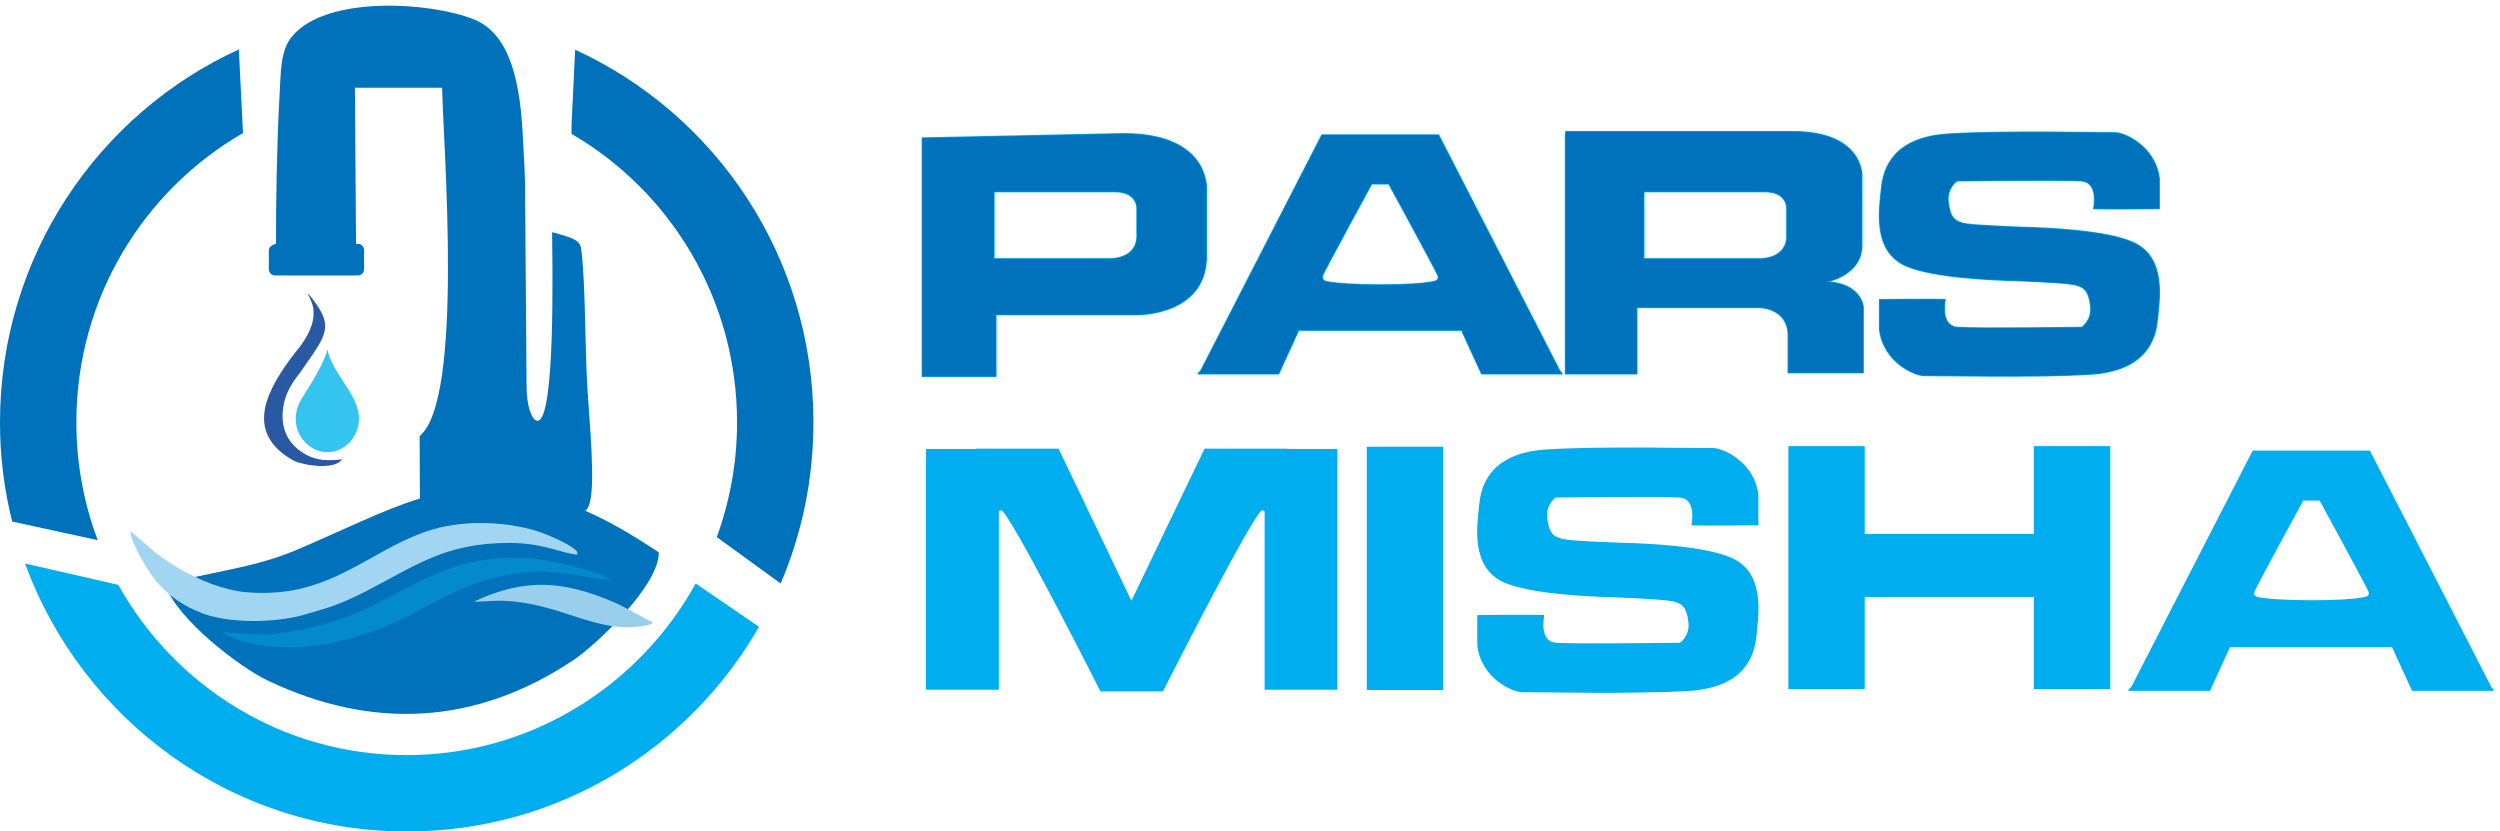 <?xml version="1.0" encoding="utf-8"?>
<!-- Generator: Adobe Illustrator 23.0.0, SVG Export Plug-In . SVG Version: 6.00 Build 0)  -->
<svg version="1.1" id="Layer_1" xmlns="http://www.w3.org/2000/svg" xmlns:xlink="http://www.w3.org/1999/xlink" x="0px" y="0px"
	 viewBox="0 0 900.2 299.4" style="enable-background:new 0 0 900.2 299.4;" xml:space="preserve">
<style type="text/css">
	.st0{fill-rule:evenodd;clip-rule:evenodd;fill:#0071BB;}
	.st1{fill-rule:evenodd;clip-rule:evenodd;fill:#00ADEE;}
	.st2{fill-rule:evenodd;clip-rule:evenodd;fill:#35C4F0;}
	.st3{fill-rule:evenodd;clip-rule:evenodd;fill:#2959A3;}
	.st4{fill-rule:evenodd;clip-rule:evenodd;fill:#A2D5F2;}
	.st5{fill-rule:evenodd;clip-rule:evenodd;fill:#038ACC;}
	.st6{fill-rule:evenodd;clip-rule:evenodd;fill:#99CFEC;}
	.st7{fill:none;stroke:#00ADEE;stroke-width:0.5;stroke-linecap:round;stroke-linejoin:round;stroke-miterlimit:2.613;}
	.st8{fill:none;stroke:#00ADEE;stroke-width:0.5;stroke-linecap:round;stroke-linejoin:round;stroke-miterlimit:2.613;}
</style>
<path class="st0" d="M237.2,198.9c0.3,11.7-22.4,33.2-30.6,38.7c-35.2,23.6-72.6,25.3-110.1,7.5c-10.3-4.9-32.9-22.2-37-34.6
	c15.4-4.6,31-5.7,46.6-12.2c17.1-7.2,31.2-14.5,45.1-18.8l-0.1-22.5c16-13,8.5-104.4,8.1-125.4l-31.4,0l0.4,56.2h0.6
	c1.3,0,2.3,1,2.3,2.3v6.8c0,1.3-1,2.3-2.3,2.3H99.1c-1.3,0-2.3-1-2.3-2.3v-6.8c0-1.2,1.5-2.1,2.6-2.3c-0.1-13.4,0.3-35.9,1.2-52.3
	c0.6-10.2,0.3-17.1,4.5-22.3c12.1-14.9,49.7-12.6,65.6-6.2c13.6,5.5,16.7,24.1,17.6,42.8c0.4,7.5,0.9,15,0.8,21.7l0.5,66.6
	c-0.1,8.3,1.9,13.1,3.8,13.4c6.7,0.8,5.5-57.5,5.4-67.9c7.8,2.1,10.1,2.9,10.5,6.2c1.6,12.3,1.3,37.2,2.3,51.4
	c1.4,19.9,3.2,40.4-0.9,42.7C218.8,187.4,227.5,192.4,237.2,198.9"/>
<path class="st0" d="M258.1,193.4c4.7-12.9,7.3-26.8,7.3-41.3c0-44.4-24-83.2-59.6-103.9V45l1.3-27.1
	c50.6,23.2,85.8,74.5,85.8,134.2c0,20.6-4.2,40.2-11.8,58L258.1,193.4z"/>
<path class="st1" d="M42.6,210.6c20.4,36.6,59.2,61.3,103.8,61.3c44.8,0,83.8-25,104.1-61.8l22.8,15.6
	c-25.3,44.1-72.6,73.7-126.8,73.7c-63.1,0-116.9-40.2-137.5-96.5L42.6,210.6z"/>
<path class="st0" d="M87.5,47.9c-35.8,20.7-60,59.5-60,104.1c0,15,2.7,29.3,7.7,42.5l-30.8-6.7C1.5,176.4,0,164.4,0,152.1
	C0,92.4,35.3,41,86,17.8L87.5,47.9z"/>
<path class="st2" d="M128.4,155.3c-0.7,1.7-1.6,3-2.5,4c-10.1,10-25.5-3.1-16.9-16.4c2.9-4.5,7.9-12.4,8.9-17.2
	C119.6,135.7,132.7,144.3,128.4,155.3"/>
<path class="st3" d="M102.2,145.5c-1.5,7.5,0.7,14,7.6,18c4.2,2.4,8.1,2.5,13.4,1.9c-2.6,3.8-13.2,2.4-17.4,0.5
	c-18.8-10.4-9.1-26.5,0.6-39.1c3-3.5,6.4-8.6,6.5-13.6c0.1-4-1.2-5-2.1-7.7c10.4,12.4,6.8,14.7-2.9,28.9
	C105.3,137.6,103,141.3,102.2,145.5"/>
<path class="st4" d="M76.3,210.3c3.5,1.3,9,2.8,13.1,3c5.4,0.4,10.6,0.2,15.7-0.7c19-3.3,31.5-15.5,48.6-21.3
	c12.1-4.1,27.3-3.8,39.6-0.1c2.9,0.9,11.4,4.5,13.5,6.5c1.4,1.3,0.6,0,1.2,2c-5.6-0.3-12-4.2-24.6-4.2c-23.7,0-34,8.5-52.8,18
	c-8.6,4.3-11.4,5-20.5,7.7c-10.4,3.1-26.9,3.4-36.8-0.2c-7.3-2.7-12.4-6.4-16.8-11.4c-3-3.4-9.3-14-9.6-18.3l2.3,1.8
	c0.2,0.2,0.5,0.6,0.5,0.5c0-0.1,0.2,0.2,0.3,0.3c1.1,0.8,1.9,1.6,3.3,2.8C59.8,202.5,68.2,207.3,76.3,210.3"/>
<path class="st5" d="M127.2,221.2c22.1-9.2,35.5-23.1,66.1-19.9c4.3,0.4,22.8,4.3,26.7,7.6c-14.3-1.3-22.1-5.3-39.8-1.4
	c-10.9,2.3-21.8,8.2-30.7,13c-14.9,8-34.5,14.3-52.7,12.2c-5.3-0.6-13.4-2.4-16.7-5.1c5.2,0.3,9.5,1,15.3,0.8
	C105.1,228,118.3,225,127.2,221.2"/>
<path class="st6" d="M235.2,224.1c-1.1,1-2.2,1.1-3.6,1.3c-17.6,2.9-30.3-8.9-52-9.1c-2.8,0-6.5,0.5-8.9,0.3
	c18.2-8.5,32-7.7,50.7,0.4C226.5,219.3,232.3,222.9,235.2,224.1"/>
<path class="st7" d="M357.9,70v23.2h42.2c0,0,9.8,0,9.3-8.8v-9.7c0,0,0-5.7-8-5.7c-8,0-40.9,0-40.9,0h-2.5L357.9,70z M332.1,49.7
	v85.8h26.5v-22.2h50.8c0,0,25,0.4,25-21.1v-24c0,0,1.4-21.1-32.2-20L332.1,49.7z"/>
<path class="st0" d="M357.9,70v23.2h42.2c0,0,9.8,0,9.3-8.8v-9.7c0,0,0-5.7-8-5.7c-8,0-40.9,0-40.9,0h-2.5L357.9,70z M332.1,49.7
	v85.8h26.5v-22.2h50.8c0,0,25,0.4,25-21.1v-24c0,0,1.4-21.1-32.2-20L332.1,49.7z"/>
<path class="st8" d="M497.3,66.2h-0.5h-2.9c0,0-16.7,30.6-17.7,33c-0.2,0.5-0.2,1.8,1.3,2.2c7.1,1.5,31,1.7,38.8,0
	c1.9-0.4,1.7-1.7,1.5-2.2c-1-2.4-17.7-33-17.7-33H497.3z M432.4,133.5L476,48.6h20.7h0.5H518l43.6,84.9l0.9,1.1h-29l-7.2-15.7h-29.1
	h-0.5h-29.1l-7.2,15.7h-29L432.4,133.5z"/>
<path class="st0" d="M497.3,66.2h-0.5h-2.9c0,0-16.7,30.6-17.7,33c-0.2,0.5-0.2,1.8,1.3,2.2c7.1,1.5,31,1.7,38.8,0
	c1.9-0.4,1.7-1.7,1.5-2.2c-1-2.4-17.7-33-17.7-33H497.3z M432.4,133.5L476,48.6h20.7h0.5H518l43.6,84.9l0.9,1.1h-29l-7.2-15.7h-29.1
	h-0.5h-29.1l-7.2,15.7h-29L432.4,133.5z"/>
<path class="st7" d="M591.9,70v23.2h42.2c0,0,9.8,0,9.3-8.8v-9.7c0,0,0-5.7-8-5.7c-8,0-40.9,0-40.9,0h-2.5L591.9,70z M563.7,49v85.6
	h25.7v-23.9h44c0,0,10.2,0,10.5,9.7v13.8h27v-23.6c0,0-0.5-8.6-13.4-9.1c0,0,12.5-2.1,12.9-12.7V63.2c0,0,0.5-15.8-24.9-15.8h-81.7
	L563.7,49z"/>
<path class="st0" d="M591.9,70v23.2h42.2c0,0,9.8,0,9.3-8.8v-9.7c0,0,0-5.7-8-5.7c-8,0-40.9,0-40.9,0h-2.5L591.9,70z M563.7,49v85.6
	h25.7v-23.9h44c0,0,10.2,0,10.5,9.7v13.8h27v-23.6c0,0-0.5-8.6-13.4-9.1c0,0,12.5-2.1,12.9-12.7V63.2c0,0,0.5-15.8-24.9-15.8h-81.7
	L563.7,49z"/>
<path class="st8" d="M728.9,81.9L728.9,81.9c8.3,0.2,29.5,1.1,39.1,5.4c12.2,5.4,9.5,20.7,8.8,27.9c-0.7,7.2-4.3,18.2-23.8,19.5
	c-19.5,1.3-57,0.4-60.1,0.5c-3,0.2-14.7-4.6-16.1-16.6v-10.7c0,0,21.5-0.2,23.6,0c0,0-2.1,9.5,4.5,10c6.6,0.5,44.7,0,44.7,0
	s3.9-2.5,3.2-7.9c-0.7-5.4-2.3-7-6.8-7.7c-4.5-0.7-20.6-1.3-20.6-1.3v0c-8.3-0.2-29.5-1.1-39.1-5.3c-12.2-5.4-9.5-20.7-8.8-27.9
	c0.7-7.2,4.3-18.2,23.8-19.5c19.5-1.3,57-0.4,60.1-0.5c3-0.2,14.7,4.6,16.1,16.6v10.7c0,0-21.5,0.2-23.6,0c0,0,2.1-9.5-4.5-10
	c-6.6-0.5-44.7,0-44.7,0s-3.9,2.5-3.2,7.9c0.7,5.4,2.3,7,6.8,7.7C712.8,81.3,728.9,81.9,728.9,81.9z"/>
<path class="st0" d="M728.9,81.9L728.9,81.9c8.3,0.2,29.5,1.1,39.1,5.4c12.2,5.4,9.5,20.7,8.8,27.9c-0.7,7.2-4.3,18.2-23.8,19.5
	c-19.5,1.3-57,0.4-60.1,0.5c-3,0.2-14.7-4.6-16.1-16.6v-10.7c0,0,21.5-0.2,23.6,0c0,0-2.1,9.5,4.5,10c6.6,0.5,44.7,0,44.7,0
	s3.9-2.5,3.2-7.9c-0.7-5.4-2.3-7-6.8-7.7c-4.5-0.7-20.6-1.3-20.6-1.3v0c-8.3-0.2-29.5-1.1-39.1-5.3c-12.2-5.4-9.5-20.7-8.8-27.9
	c0.7-7.2,4.3-18.2,23.8-19.5c19.5-1.3,57-0.4,60.1-0.5c3-0.2,14.7,4.6,16.1,16.6v10.7c0,0-21.5,0.2-23.6,0c0,0,2.1-9.5-4.5-10
	c-6.6-0.5-44.7,0-44.7,0s-3.9,2.5-3.2,7.9c0.7,5.4,2.3,7,6.8,7.7C712.8,81.3,728.9,81.9,728.9,81.9"/>
<path class="st8" d="M481.2,161.9h-17.8l0-0.1h-29.5l-26.5,55.1L381,161.8h-29.5l0,0.1h-17.8v86.2h25.7V184c0.3-0.3,0.7-0.5,1.2-0.5
	c2.7-0.3,35.8,65.2,35.8,65.2h11.1h11.1c0,0,33.1-65.4,35.8-65.2c0.5,0,0.8,0.2,1.2,0.5v64.1h25.7V161.9z"/>
<path class="st1" d="M481.2,161.9h-17.8l0-0.1h-29.5l-26.5,55.1L381,161.8h-29.5l0,0.1h-17.8v86.2h25.7V184c0.3-0.3,0.7-0.5,1.2-0.5
	c2.7-0.3,35.8,65.2,35.8,65.2h11.1h11.1c0,0,33.1-65.4,35.8-65.2c0.5,0,0.8,0.2,1.2,0.5v64.1h25.7V161.9z"/>
<rect x="492.4" y="161.1" class="st8" width="27" height="87.1"/>
<rect x="492.4" y="161.1" class="st1" width="27" height="87.1"/>
<polygon class="st8" points="644.2,160.9 671.2,160.9 671.2,192.5 732.6,192.5 732.6,160.9 759.6,160.9 759.6,247.9 732.6,247.9 
	732.6,214.7 671.2,214.7 671.2,247.9 644.2,247.9 "/>
<polygon class="st1" points="644.2,160.9 671.2,160.9 671.2,192.5 732.6,192.5 732.6,160.9 759.6,160.9 759.6,247.9 732.6,247.9 
	732.6,214.7 671.2,214.7 671.2,247.9 644.2,247.9 "/>
<path class="st8" d="M584.3,195.7L584.3,195.7c8.3,0.2,29.5,1.1,39.1,5.4c12.2,5.4,9.5,20.7,8.8,27.9c-0.7,7.2-4.3,18.2-23.8,19.5
	c-19.5,1.3-57,0.4-60.1,0.5c-3,0.2-14.7-4.6-16.1-16.6v-10.7c0,0,21.5-0.2,23.6,0c0,0-2.1,9.5,4.5,10c6.6,0.5,44.7,0,44.7,0
	s3.9-2.5,3.2-7.9c-0.7-5.4-2.3-7-6.8-7.7c-4.5-0.7-20.6-1.3-20.6-1.3v0c-8.3-0.2-29.5-1.1-39.1-5.3c-12.2-5.4-9.5-20.7-8.8-27.9
	c0.7-7.2,4.3-18.2,23.8-19.5c19.5-1.3,57-0.4,60.1-0.5c3-0.2,14.7,4.6,16.1,16.6v10.7c0,0-21.5,0.2-23.6,0c0,0,2.1-9.5-4.5-10
	c-6.6-0.5-44.7,0-44.7,0s-3.9,2.5-3.2,7.9s2.3,7,6.8,7.7C568.2,195.2,584.3,195.7,584.3,195.7z"/>
<path class="st1" d="M584.3,195.7L584.3,195.7c8.3,0.2,29.5,1.1,39.1,5.4c12.2,5.4,9.5,20.7,8.8,27.9c-0.7,7.2-4.3,18.2-23.8,19.5
	c-19.5,1.3-57,0.4-60.1,0.5c-3,0.2-14.7-4.6-16.1-16.6v-10.7c0,0,21.5-0.2,23.6,0c0,0-2.1,9.5,4.5,10c6.6,0.5,44.7,0,44.7,0
	s3.9-2.5,3.2-7.9c-0.7-5.4-2.3-7-6.8-7.7c-4.5-0.7-20.6-1.3-20.6-1.3v0c-8.3-0.2-29.5-1.1-39.1-5.3c-12.2-5.4-9.5-20.7-8.8-27.9
	c0.7-7.2,4.3-18.2,23.8-19.5c19.5-1.3,57-0.4,60.1-0.5c3-0.2,14.7,4.6,16.1,16.6v10.7c0,0-21.5,0.2-23.6,0c0,0,2.1-9.5-4.5-10
	c-6.6-0.5-44.7,0-44.7,0s-3.9,2.5-3.2,7.9c0.7,5.4,2.3,7,6.8,7.7C568.2,195.2,584.3,195.7,584.3,195.7"/>
<path class="st8" d="M832.6,180h-0.5h-2.9c0,0-16.7,30.6-17.7,33c-0.2,0.5-0.2,1.8,1.3,2.2c7.1,1.5,31,1.7,38.8,0
	c1.9-0.4,1.7-1.7,1.5-2.2c-1-2.4-17.7-33-17.7-33H832.6z M767.7,247.4l43.6-84.9h20.7h0.5h20.7l43.6,84.9l0.9,1.1h-29l-7.2-15.7
	h-29.1h-0.5h-29.1l-7.2,15.7h-29L767.7,247.4z"/>
<path class="st1" d="M832.6,180h-0.5h-2.9c0,0-16.7,30.6-17.7,33c-0.2,0.5-0.2,1.8,1.3,2.2c7.1,1.5,31,1.7,38.8,0
	c1.9-0.4,1.7-1.7,1.5-2.2c-1-2.4-17.7-33-17.7-33H832.6z M767.7,247.4l43.6-84.9h20.7h0.5h20.7l43.6,84.9l0.9,1.1h-29l-7.2-15.7
	h-29.1h-0.5h-29.1l-7.2,15.7h-29L767.7,247.4z"/>
</svg>
